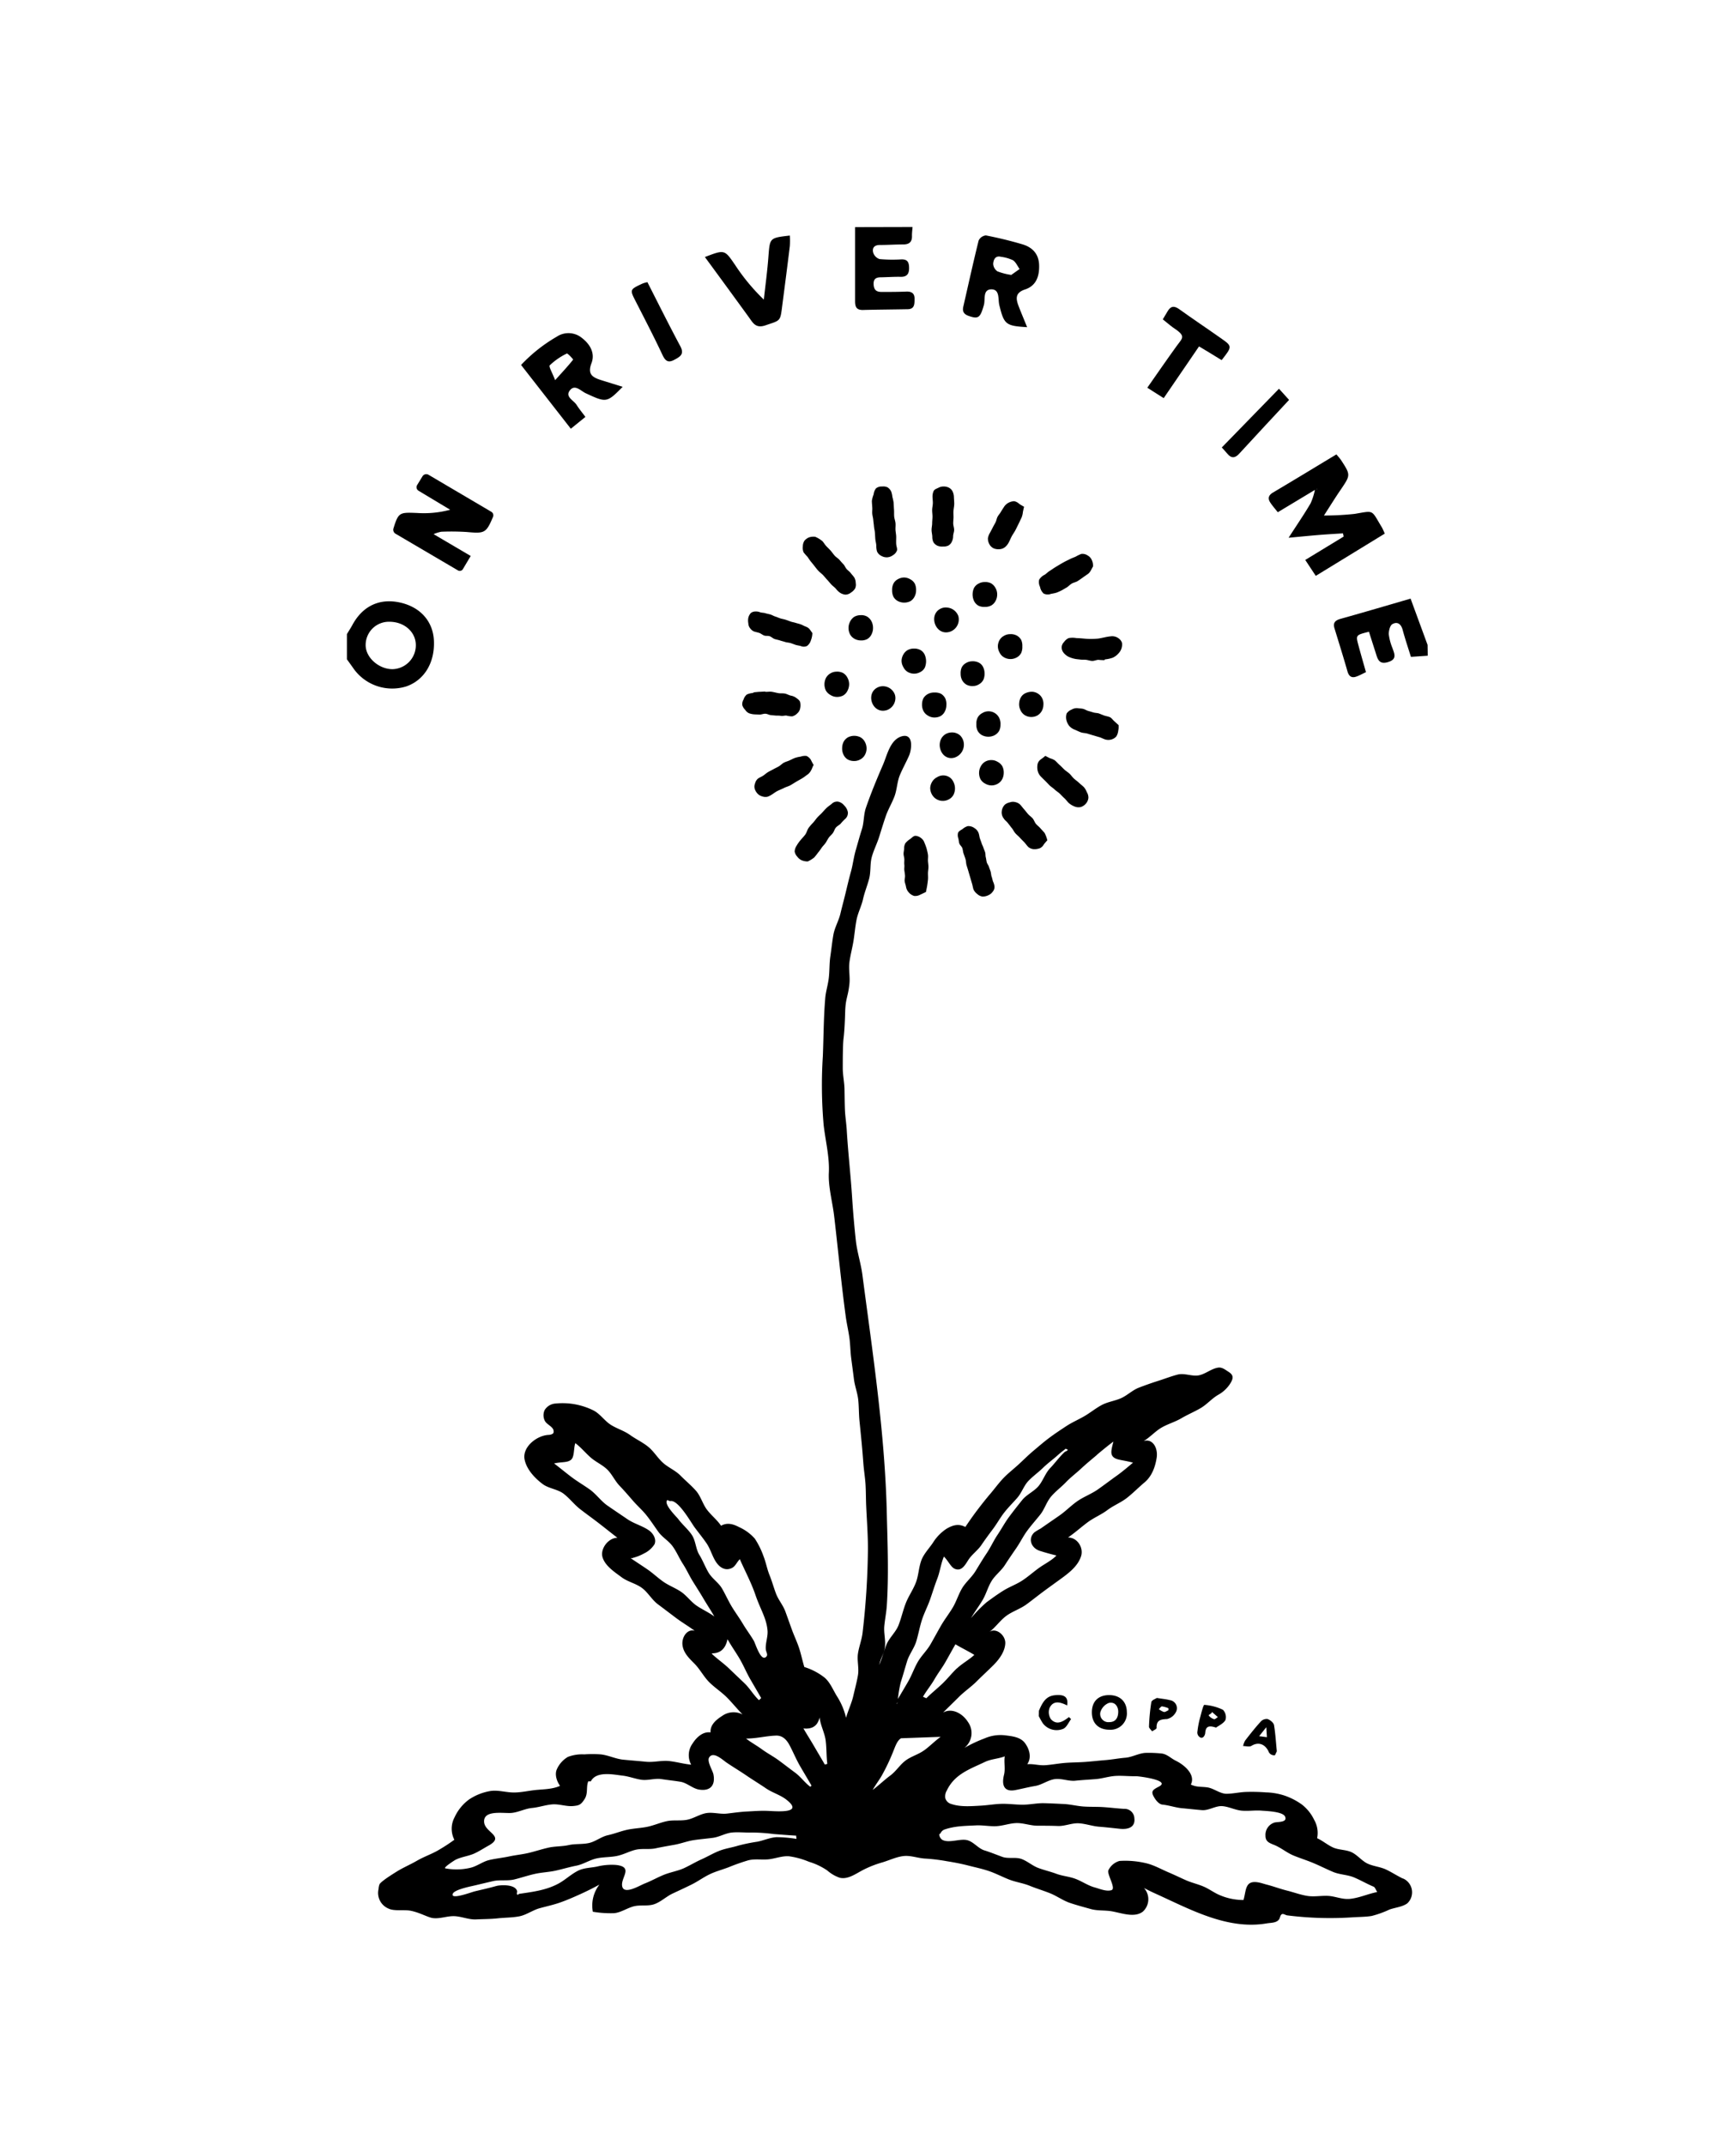 <svg id="Layer_1" data-name="Layer 1" xmlns="http://www.w3.org/2000/svg" viewBox="0 0 481.85 595.28"><path d="M389.37,521.41c-1.6-.76-3.09-1.76-4.69-2.51s-3.51-.88-5.11-1.64-2.8-2.38-4.4-3.14-3.64-.6-5.24-1.36-2.73-1.79-4.34-2.54a7.32,7.32,0,0,0-.84-5.12,11.82,11.82,0,0,0-3.37-4.21,18.51,18.51,0,0,0-4.78-2.48,17.86,17.86,0,0,0-5.23-.91,51.36,51.36,0,0,0-5.42-.13c-1.83.05-3.66.5-5.48.52s-3.58-1.53-5.37-1.78-2.87,0-4.57-.78c1.36-2.61-1.56-5.34-4.2-6.63-1.33-.65-2.49-1.89-4-2a33.61,33.61,0,0,0-4.48-.16c-1.85.14-3.63,1.19-5.47,1.34s-3.68.51-5.53.66-3.69.36-5.54.5-3.71.13-5.56.27-3.68.5-5.53.64-3.24-.41-5.09-.27c1.22-1.77.68-4-.55-5.75s-3.45-2-5.45-2.25a11,11,0,0,0-5.83.83,38.61,38.61,0,0,0-5.63,2.65,5.27,5.27,0,0,0,1-7.2c-1.51-2.39-4.44-4-6.91-2.61,1.54-1.54,2.88-2.82,4.42-4.36s3.39-2.77,4.93-4.32,3.15-3,4.69-4.55,3.14-3.71,3.23-6-2.62-4.47-4.46-3.12c1.73-1.27,3-3.2,4.71-4.47s3.9-1.94,5.63-3.21,3.4-2.62,5.13-3.89,3.48-2.52,5.21-3.79c2-1.51,4-3.22,4.8-5.65s-1.07-5.28-3.62-5.23c1.77-1.18,3.79-3,5.52-4.27s3.74-2.08,5.44-3.36,3.78-2.08,5.45-3.4,3.17-2.86,4.8-4.23c2.05-1.71,3-4.25,3.41-6.89s-1.07-5.42-3.63-4.62c1.74-1,3.23-2.73,5-3.75s3.75-1.56,5.48-2.58,3.61-1.8,5.34-2.81,3.11-2.66,4.84-3.67a9.3,9.3,0,0,0,3.29-3c1-1.57,1.13-2.45-.37-3.41-.92-.58-1.78-1.32-2.86-1.17-1.87.26-3.52,1.77-5.38,2.14s-4-.69-5.86-.21-3.62,1.18-5.43,1.75-3.6,1.21-5.37,1.89-3.21,2.15-4.94,2.92-3.69,1-5.37,1.9-3.16,2.13-4.79,3.08-3.4,1.7-5,2.75-3.17,2.09-4.69,3.22-2.95,2.38-4.4,3.59-2.79,2.56-4.18,3.84-2.91,2.44-4.22,3.81-2.42,2.92-3.65,4.36-2.39,2.92-3.54,4.43-2.32,3.19-3.38,4.76c-1.9-1-3.53-.5-5.24.51a12.65,12.65,0,0,0-3.79,3.93c-1.11,1.6-2.49,3.05-3.14,4.73-.77,2-.79,4.26-1.55,6.25s-2.05,3.78-2.82,5.77-1.22,4.09-2,6.08-2.65,3.55-3.41,5.53-1.14,3.49-1.91,5.48c.3-1.9,1.3-3,1.54-4.94s-.35-3.91-.17-5.82.57-3.8.7-5.72c.55-8.53.21-16.93,0-25.36-.49-22.19-3.89-44.38-6.78-66.42-.43-3.27-1.49-6.36-1.84-9.7q-.62-5.77-1-11.56c-.4-6.32-1.12-12.52-1.5-18.82-.11-1.92-.43-3.83-.51-5.75s-.08-3.84-.12-5.76-.48-3.84-.48-5.76,0-6.37.21-8.19c.27-2.1.4-5.37.46-7.49.12-3.85.78-4,1.18-7.73.21-2-.26-4,0-6s.8-3.92,1.12-5.89.48-4,.86-5.92,1.37-3.79,1.8-5.73,1.22-3.8,1.71-5.73.19-4.07.73-6,1.47-3.72,2.06-5.62,1.17-3.81,1.82-5.69,1.71-3.61,2.41-5.48.72-4,1.47-5.83,1.75-3.59,2.55-5.41,1.33-6.41-2.09-5.39c-3.21,1-4,5.36-5.18,8-1.68,3.88-3.3,7.8-4.68,11.8-.66,1.9-.51,4.08-1.13,6S238.1,234,237.52,236s-.79,4-1.32,5.9-1,3.9-1.47,5.86-1,3.88-1.47,5.86-1.57,3.79-1.93,5.78-.55,4-.85,6-.2,4-.44,6.05-.87,3.85-1,5.81c-.44,5.26-.44,10.61-.65,15.91a126.17,126.17,0,0,0,.22,19.05c.49,4.36,1.66,8.85,1.45,13.26-.2,3.92,1,8.1,1.46,12,.2,1.6.37,3.21.55,4.81.85,7.65,1.63,15.36,2.66,23,.26,1.94.71,3.86,1,5.81s.28,3.92.53,5.87.52,3.89.76,5.83,1,3.84,1.2,5.79.15,3.94.35,5.89.39,3.91.58,5.86.34,3.91.49,5.87.48,3.9.6,5.86.09,3.93.18,5.89c.18,4.07.52,8.31.48,12.38a213.85,213.85,0,0,1-1.49,22.91c-.23,1.95-1,3.83-1.28,5.77s.35,4,0,6-.86,3.85-1.3,5.77-1.47,4.08-2,6a19,19,0,0,0-2.54-6c-1.09-1.77-1.9-3.91-3.51-5.22a17.56,17.56,0,0,0-5.53-2.87c-.53-1.75-.86-3.42-1.42-5.16s-1.37-3.4-2-5.13-1.23-3.45-1.86-5.16-1.92-3.18-2.57-4.89-1.12-3.47-1.81-5.17-1-3.56-1.67-5.24a22.58,22.58,0,0,0-2.41-4.88,12.86,12.86,0,0,0-4.37-3.2c-1.63-.86-3.29-1.34-5-.38-1.13-1.66-2.66-2.82-3.88-4.41s-1.74-3.76-3.06-5.27-2.91-2.8-4.31-4.23-3.4-2.23-4.89-3.58-2.54-3.18-4.1-4.44-3.42-2.11-5.05-3.28-3.62-1.73-5.31-2.8-2.9-2.94-4.65-3.91a19.26,19.26,0,0,0-10.69-2,3.82,3.82,0,0,0-3,1.77,3.4,3.4,0,0,0,.06,3.09c.52.9,1.76,1.36,2.27,2.26a1.56,1.56,0,0,1,.1,1c-.15.37-.86.56-1.27.58-3.28.1-7.41,3.31-6.76,6.79.52,2.72,2.76,5.16,5,6.84,1.66,1.27,4.17,1.43,5.83,2.7s2.94,3,4.6,4.29,3.35,2.49,5,3.76,3.68,2.91,5.34,4.18c-2.51,0-4.87,3.09-4.11,5.47s3.27,4,5.29,5.5c1.68,1.25,3.94,1.71,5.62,2.95s2.77,3.3,4.45,4.55,3.34,2.52,5,3.77,3.53,2.34,5.21,3.59c-2.08-.64-3.66,1.78-3.4,3.94s1.79,3.63,3.33,5.18,2.54,3.57,4.07,5.11,3.4,2.72,4.93,4.26,2.82,3.17,4.34,4.71a5.46,5.46,0,0,0-5.66.42c-1.72,1.1-3.37,2.51-3.21,4.57-2.12-.28-3.86,1.31-5,3.09a5.51,5.51,0,0,0-.38,5.87c-2.12-.21-3.93-.75-6.05-1s-4.33.4-6.45.19-4.25-.37-6.37-.58-4.16-1.26-6.28-1.47a32.34,32.34,0,0,0-4.51,0,11.23,11.23,0,0,0-4.56.7,7.52,7.52,0,0,0-3.1,3.51c-.59,1.4,0,3.27.92,4.53-2,.9-4.32.93-6.46,1.12s-4.22.72-6.36.72-4.36-.73-6.45-.42a15.13,15.13,0,0,0-6,2.37,12.66,12.66,0,0,0-4,4.92,6.73,6.73,0,0,0-.07,6.25,48.85,48.85,0,0,1-4.87,3.14c-1.65.9-3.68,1.63-5.54,2.7s-3.83,1.91-5.43,2.9c-2.63,1.62-4.62,3-4.94,3.64a4.29,4.29,0,0,0-.26,1.31,4.7,4.7,0,0,0,2.69,5.38c1.71.86,4.33.22,6.4.67,2.51.54,4.7,1.85,6,2,2,.25,4-.62,6-.53s4,1,6,.9,4-.08,6-.3,4.05-.18,6-.56,3.71-1.72,5.64-2.25,3.87-.94,5.75-1.61,3.71-1.47,5.52-2.29,3.57-1.69,5.31-2.66a9.51,9.51,0,0,0-1.83,7.54,29.38,29.38,0,0,0,5.89.4c1.89-.17,3.61-1.42,5.47-1.9s4,.05,5.82-.64,3.26-2.12,5-2.93,3.46-1.61,5.17-2.45,3.28-2,5-2.84,3.57-1.31,5.37-2a56.07,56.07,0,0,1,5.41-1.91c1.86-.48,3.86-.08,5.72-.29s3.79-1,5.65-.83a22.27,22.27,0,0,1,5.49,1.52,18.37,18.37,0,0,1,5.1,2.43,10.18,10.18,0,0,0,3.42,2c2.22.54,4.31-1,6.31-2.06a29,29,0,0,1,5.61-2.22c1.92-.58,3.84-1.52,5.84-1.74s4.05.63,6.07.71a50.42,50.42,0,0,1,5.94.73c2,.32,3.92.68,5.86,1.18s3.92.91,5.8,1.55,3.68,1.59,5.55,2.33,3.92,1,5.78,1.76,3.8,1.33,5.66,2.08,3.55,2,5.44,2.65,3.87,1.16,5.8,1.71,4,.29,6,.66c2.81.53,6.21,1.81,8.49.07a4.65,4.65,0,0,0,.31-6.57c1.24.67,2.48,1.25,3.79,1.84,9.32,4.25,19.53,9.82,30.25,8,1.23-.21,2.72-.1,3.45-1.11.31-.42.31-1.16.76-1.43s1,.25,1.54.31a94.21,94.21,0,0,0,18.24.53c1.73-.11,3.5-.09,5.18-.37a26.88,26.88,0,0,0,4.89-1.76c1.61-.59,3.58-.72,5-1.74a4.2,4.2,0,0,0-1.16-6.89Zm-204.18-105c.13-.13.58.29.88.23,2.17-.43,5.73,5.95,6.71,7.27,1.1,1.49,2.29,2.93,3.34,4.47s1.53,3.43,2.51,5,2.55,2.75,4.46,1.87c1-.47,1.21-1.33,2.25-2.49,1.41,3.21,3.18,6.54,4.3,9.81,1.42,4.19,3.09,6.49,3.4,10,.15,1.72-.63,3.52-.48,5.24.06.69.64,1.43.2,1.95-1.52,1.81-3.08-3.6-3.54-4.36-.95-1.62-2.1-3.12-3.06-4.74s-2.09-3.13-3.06-4.74-1.73-3.35-2.69-5-2.73-2.74-3.7-4.35-1.62-3.42-2.6-5-1-3.81-2-5.4-2.74-3-3.88-4.57C187.81,421.05,184.14,417.49,185.19,416.41Zm8.13,29.24c-1.55-1.07-2.68-2.72-4.22-3.78s-3.35-1.72-4.88-2.77-2.91-2.38-4.44-3.44-3.11-2.06-4.65-3.12c.1-.25.44.12.54-.13a13.21,13.21,0,0,0,3.11-1.24,7,7,0,0,0,2.88-2.53c.62-1.34-.31-3-1.53-3.86-1.83-1.27-4.14-1.85-6-3.12s-3.69-2.49-5.52-3.76-3.16-3.25-5-4.54-3.51-2.25-5.22-3.56-2.83-2.26-4.59-3.6c2.1-.48,3.64-.17,4.67-1s.71-3.19,1.22-4.64c1.5,1.12,2.85,2.76,4.27,4s3.21,2,4.56,3.3,2.13,3.15,3.42,4.5,2.5,2.75,3.72,4.16,2.64,2.64,3.8,4.1,2.16,3,3.27,4.55,2.89,2.52,4,4.07,1.81,3.29,2.83,4.86,1.78,3.29,2.77,4.88,2,3.16,2.94,4.76,2.09,3.32,3,4.94C196.76,447.55,194.85,446.71,193.32,445.65ZM202.23,463c-1.48-1.4-3.17-2.55-4.64-3.95.06-.2,0,0,.09-.15,2.06,0,3.66-1.05,4.25-3.92,1,1.81,2.5,3.92,3.49,5.65s1.81,3.69,2.81,5.43,2.05,3.51,3.05,5.26c-.19.16-.43.43-.62.59-1.48-1.4-2.54-3.28-4-4.68S203.71,464.42,202.23,463ZM126.4,516.23c1.6-.82,3.46-1,5.11-1.7,1.39-.62,2.69-1.47,4-2.2,4.81-2.64-.85-3.62-1.13-6.51-.35-3.62,5.5-2.4,7.65-2.62,1.9-.19,3.72-1.19,5.63-1.37s3.76-.85,5.66-1,3.91.65,5.81.46c1.62-.16,2.11-.34,3.13-1.93s.38-3.32,1-4.87c0-.12.69,0,.75-.08,1.52-2.93,6.4-1.83,8.77-1.56,1.79.2,3.51.9,5.29,1.15s3.71-.47,5.49-.19,3.58.45,5.35.75,3.34,1.87,5.11,2.16c3.1.51,4.61-1.15,4-4.24-.22-1.07-1.85-3.6-1.19-4.66,1.15-1.86,3.75.68,4.94,1.48,1.78,1.2,3.64,2.31,5.41,3.52s3.63,2.33,5.41,3.55,4,1.83,5.68,3.15c5.11,4-2.84,3.2-5.38,3.11-1.87-.07-3.73.09-5.59.18s-3.7.37-5.55.58-3.84-.44-5.68-.14-3.52,1.49-5.35,1.85-3.81,0-5.63.39-3.57,1.18-5.4,1.56-3.74.43-5.56.82-3.59,1.12-5.41,1.52-3.44,1.77-5.26,2.17-3.8.16-5.62.57-3.76.3-5.59.71-3.6,1-5.42,1.44-3.69.61-5.51,1-3.71.57-5.53,1-3.44,1.76-5.26,2.16a16.52,16.52,0,0,1-6.9.15C122.84,518.47,126.18,516.34,126.4,516.23Zm89.14-6.3c-1.84.11-3.55.91-5.32,1.26a47.77,47.77,0,0,0-5.32,1.09c-1.73.54-3.57.78-5.27,1.45s-3.26,1.62-4.93,2.36-3.22,1.7-4.88,2.46-3.77,1.1-5.58,1.84-3.51,1.71-5.33,2.42c-1.33.52-5.7,3.21-6.21.77s3.31-5.39-1.74-5.94a16.91,16.91,0,0,0-5.23.45c-1.73.36-3.61.34-5.24,1.13-2,1-3.59,2.58-5.52,3.62-3.42,1.82-7,2.26-10.83,2.82-.21,0-.3.34-.5.24-.38-.18,0-.7-.14-1.1-.61-1.83-4.56-1.65-5.8-1.3-2,.57-4,1-6,1.49-.89.22-6.85,2.47-6,.61.47-1.05,4.4-1.89,5.46-2.13,1.91-.43,3.81-.91,5.71-1.34s4,0,5.91-.47,3.75-1.1,5.66-1.53,3.9-.49,5.8-.91,3.8-1,5.71-1.37,3.66-1.56,5.56-2,3.94-.31,5.85-.73,3.4-1.32,5.16-1.71,3.68,0,5.45-.38,3.53-.68,5.3-1,3.49-1,5.26-1.27,3.58-.41,5.37-.65,3.49-1.3,5.28-1.47,3.64.06,5.44,0a49.66,49.66,0,0,1,6.19.43c2.06.15,4.12.33,6.18.44,0,.26.06.64.08.9A36.69,36.69,0,0,0,215.54,509.93Zm9.35-14c-1.51-1.12-2.64-2.75-4.15-3.87s-3-2.27-4.51-3.39-3.21-2-4.73-3.11-2.91-1.83-4.43-3c3,0,5.53-.73,8.33-.82,1.76-.06,2.93,1.11,3.75,2.67,1,1.88,1.81,3.87,2.87,5.71s2.17,3.66,3.23,5.51C225.14,495.72,225,495.9,224.89,495.94Zm4.05-6.16c-.94-1.63-1.91-3.25-2.89-4.94s-2.05-3.35-3.05-5.08c2.71.29,4-.95,4.47-3,.18,0-.12.1.05.14.27,2.13,1.39,4.12,1.66,6.24s.18,4.31.45,6.44C229.44,489.68,229.13,489.71,228.94,489.78Zm50-2.61c0,.07,0,.14,0,.21C278.91,487.24,278.87,487.08,279,487.17Zm-13.34-24.09c-1.43,1.36-2.65,2.95-4.1,4.32s-3,2.6-4.4,4c-.2-.17-.7-.28-.9-.45.94-1.65,2.23-3.18,3.17-4.82s2.13-3.18,3.06-4.81,1.84-3.3,2.76-4.91c1.6.95,3.32,1.78,5.25,2.93C269.05,460.66,267.08,461.7,265.63,463.08Zm38.83-59.24c1.45-1.22,3.06-2.55,4.61-3.7-.62,2.48-1.05,3.83.5,4.65.89.48,2.68.58,4.94,1.2-1.54,1.31-3.09,2.61-4.56,3.66-1.74,1.24-3.44,2.54-5.19,3.77s-3.84,2-5.59,3.19-3.26,2.78-5,4-3.52,2.42-5.26,3.65a16.36,16.36,0,0,0-1.77,1.08c-1.87,1.72-.91,4.35,1.5,5.13,1.27.4,2.87.87,4.62,1.29-1.34,1.42-3.44,2.41-5,3.56s-3,2.43-4.58,3.45-3.47,1.7-5.1,2.71-3.23,2.17-4.77,3.31a39,39,0,0,0-4.26,4.35c.95-1.66,2.28-3.42,3.24-5.06s1.46-3.58,2.45-5.21,2.66-2.83,3.69-4.43,2.11-3.17,3.19-4.74,1.92-3.31,3.05-4.84,2.4-2.95,3.59-4.44,1.75-3.52,3-5,2.81-2.61,4.14-4,2.86-2.52,4.26-3.83S303,405.07,304.46,403.84ZM250,467c.62-1.94,1.17-3.91,1.76-5.86s2-3.66,2.58-5.61.94-4,1.56-5.92,1.6-3.77,2.27-5.69,1.26-3.87,2-5.78,1-4.22,1.83-6.09c1.21,1.2,1.93,2.94,3,3.39,1.83.78,2.79-.89,3.74-2.41s2.63-2.67,3.66-4.19,2.12-3,3.21-4.45,2-3.11,3.11-4.54,2.44-2.73,3.65-4.12,1.8-3.33,3.06-4.66,2.8-2.41,4.12-3.7,2.83-2.35,4.19-3.59c.66-.6,1.37-1.12,2.08-1.68.13.12.43.19.56.31-.13.35-.7.44-.94.67-1.44,1.36-2.6,3-3.95,4.41s-2,3.53-3.24,5-3.31,2.34-4.54,3.88-2.45,3.07-3.62,4.65-2.1,3.33-3.22,5-1.89,3.45-3,5.1-2.09,3.31-3.13,5-2.66,3-3.67,4.67-1.58,3.63-2.57,5.32-2.28,3.32-3.28,5.05-1.95,3.51-2.95,5.25-2.54,3.16-3.54,4.9-1.65,3.67-2.65,5.41-1.91,3.23-2.85,4.85A34.07,34.07,0,0,1,250,467Zm-.95,5.41c0,.23.07.44-.17.57C249,472.8,249,472.61,249.06,472.42Zm7.53,13.36c-1.58,1.18-3.63,1.71-5.21,2.88s-2.66,3-4.25,4.17-3.31,2.82-4.9,4c.75-1.33,1.85-2.8,2.49-3.92a55.59,55.59,0,0,0,3.08-6.42c.66-1.6,1.17-3.31,2.3-4l11-.4C259.5,483.23,258.15,484.62,256.59,485.78Zm117.85,41.3c-1.94.15-3.88-.74-5.79-.84s-3.9.31-5.81,0-3.72-1-5.61-1.47-3.68-1.16-5.55-1.64c-.65-.16-1.29-.39-1.94-.54-4.27-1-3.75,2-4.58,4.79a16.62,16.62,0,0,1-6.45-1.29c-1.61-.64-3-1.74-4.61-2.43s-3.31-1.06-4.9-1.76-3.13-1.46-4.73-2.14c-2.18-.92-4.3-2.16-6.57-2.64a24.78,24.78,0,0,0-7.15-.58,4.85,4.85,0,0,0-3.08,2.58c-.48,1.13,2.24,5.11.82,5.54s-3.32-.41-4.6-.76c-2-.54-3.67-1.8-5.59-2.47-1.64-.58-3.44-.71-5.07-1.32s-3.36-1-5-1.61-3-1.87-4.65-2.49-3.72,0-5.36-.6-3.3-1.28-5-1.81-3-2.4-4.77-2.83c-2-.5-5.11.95-6.94-.12a2,2,0,0,1-.8-1.43c0-.14.3-.26.37-.39a2,2,0,0,1,1.05-1c2.92-1,5.56-1,8.63-1.15,1.9-.12,3.83.29,5.74.21s3.8-.83,5.7-.86,3.82.72,5.73.73,3.81,0,5.71.08,3.87-.85,5.77-.75,3.78.8,5.68.95,3.8.37,5.7.57c2.81.29,4.34-.72,4.08-2.89a2.73,2.73,0,0,0-2.91-2.64c-1.85-.11-3.7-.34-5.55-.47s-3.72-.05-5.57-.17-3.69-.61-5.54-.7-3.72-.19-5.57-.23-3.91.42-5.87.42-3.91-.29-5.86-.24-3.89.41-5.84.51c-2.61.14-5.5.4-8.05-.45a2.39,2.39,0,0,1-1.71-1.59,3.12,3.12,0,0,1,.4-2.15c2.18-4.58,6.34-5.92,10.59-7.95,1.74-.83,3.68-.85,5.5-1.55h0c-.25,1.67.21,3.49-.2,5.12-.75,3,.11,4.83,3.15,4.24,1.84-.36,3.66-.83,5.51-1.14s3.56-1.64,5.42-1.9,3.87.64,5.74.44,3.74-.29,5.61-.44,3.71-.79,5.58-.89,3.77.13,5.65.08c.7,0,9.75,1.1,6.34,2.88-1.48.77-2.26,1.18-1.55,2.58.5,1,1.47,2.33,2.54,2.43,1.84.18,3.63.84,5.46,1s3.67.38,5.51.53,3.8-1.25,5.63-1.11,3.61,1.11,5.45,1.26,3.71-.16,5.54,0c1.24.1,5.82.23,6.43,1.64.71,1.64-1.89,1.42-2.89,1.64a3.57,3.57,0,0,0-2.55,3.66c0,1.63,1,2,2.5,2.6,1.83.76,3.42,2.13,5.25,2.89s3.75,1.35,5.58,2.12,3.61,1.68,5.44,2.45,4,.76,5.83,1.53,3.56,1.79,5.4,2.56c.39.17.54.66,1,1.49C379.62,525.68,377.1,526.88,374.44,527.08Z"/><path d="M270.56,229.91a2.88,2.88,0,0,0-1.93-.61,3.81,3.81,0,0,0-1.47.82c-.5.32-1.07.58-1.25,1.07a2.71,2.71,0,0,0,.09,1.53c.12.46.13,1,.28,1.42s.66.81.82,1.26.18,1,.32,1.42.4,1.09.57,1.65.13,1.16.3,1.72.35,1.1.51,1.66.32,1.11.49,1.67.31,1.11.49,1.67.24,1.14.43,1.69a3.19,3.19,0,0,0,1,1.23,2.75,2.75,0,0,0,1.48.74,3.65,3.65,0,0,0,1.71-.4,2.9,2.9,0,0,0,1.18-1,2,2,0,0,0,.46-1.33,4,4,0,0,0-.38-1.36c-.18-.46-.25-1-.41-1.42s-.16-1-.3-1.45-.33-.86-.46-1.3-.49-.82-.61-1.27-.14-.91-.26-1.35-.05-.94-.18-1.38-.34-.86-.48-1.3-.39-.85-.52-1.29-.32-.86-.46-1.3-.17-.9-.31-1.34A2.69,2.69,0,0,0,270.56,229.91Z"/><path d="M218,172c-.46-.15-.95-.21-1.42-.36s-.91-.37-1.38-.51-.9-.43-1.37-.57-1-.22-1.42-.36-1-.11-1.44-.26a3,3,0,0,0-1.28-.21,2.13,2.13,0,0,0-1.28.41,3.12,3.12,0,0,0-.7,1.32,4.11,4.11,0,0,0,0,1.56,2.31,2.31,0,0,0,.5,1.37,2.46,2.46,0,0,0,1.1.89c.48.16,1,.25,1.46.41s.89.56,1.37.72,1,0,1.51.19.88.61,1.36.77,1,.23,1.46.39,1,.28,1.45.43,1,.16,1.48.3,1,.36,1.43.5,1,.2,1.47.34a2.07,2.07,0,0,0,1.73-.05,3.07,3.07,0,0,0,1.06-1.59,5.69,5.69,0,0,0,.39-2c-.19-.21-.48-.7-.82-1.11a2.48,2.48,0,0,0-1.08-.68c-.46-.17-.89-.45-1.35-.61s-.94-.26-1.41-.41-1-.22-1.42-.38S218.44,172.14,218,172Z"/><path d="M222.56,238.8a4.61,4.61,0,0,0,1.61.31A7.64,7.64,0,0,0,226,238a16.84,16.84,0,0,0,1.06-1.34c.37-.43.69-.89,1-1.35s.76-.86,1.08-1.33.57-1,.89-1.46.8-.83,1.14-1.29.47-1.07.83-1.51.94-.69,1.33-1.09a13.84,13.84,0,0,1,1.17-1.25,2.22,2.22,0,0,0,.84-1.92,3.47,3.47,0,0,0-1-1.87,3,3,0,0,0-1.64-1.07,2.11,2.11,0,0,0-1.82.57c-.47.4-1,.73-1.45,1.16s-.84.89-1.26,1.34-.9.85-1.31,1.31-.76,1-1.16,1.44a12.47,12.47,0,0,0-1.3,1.51c-.36.56-.5,1.26-.89,1.8s-.88,1-1.29,1.52a10.21,10.21,0,0,0-1.15,1.63,3.17,3.17,0,0,0-.5,1.54,2.69,2.69,0,0,0,.73,1.44A3,3,0,0,0,222.56,238.8Z"/><path d="M248.56,145.24c-.05-.64-.32-1.26-.37-1.9s0-1.29-.05-1.93-.06-1.28-.11-1.92a11.32,11.32,0,0,0-.33-1.53,6.94,6.94,0,0,0-.33-1.51,2.77,2.77,0,0,0-1-1.17,2.7,2.7,0,0,0-1.51-.24,2.46,2.46,0,0,0-1.71.51,3.23,3.23,0,0,0-.66,1.67A8.22,8.22,0,0,0,242,139c0,.55.07,1.17.11,1.86.05.54-.06,1.14,0,1.75s.23,1.13.28,1.73.14,1.15.19,1.75.21,1.14.26,1.73.06,1.16.11,1.75.22,1.15.27,1.74a6.23,6.23,0,0,0,.2,1.73,2.51,2.51,0,0,0,1.18,1.24,3,3,0,0,0,1.69.41,3,3,0,0,0,1.58-.6,2.51,2.51,0,0,0,1.11-1.34c.12-.48-.19-1.09-.23-1.75s0-1.29,0-1.93-.14-1.27-.19-1.91S248.62,145.88,248.56,145.24Z"/><path d="M224.14,154.56c.31.45.59.91.94,1.33s.69.84,1,1.24.7.92,1.1,1.34.88.75,1.28,1.17.75.88,1.14,1.29.75.88,1.14,1.3.9.75,1.27,1.18a5.3,5.3,0,0,0,1.16,1.12,3.22,3.22,0,0,0,1.54.52,2.59,2.59,0,0,0,1.5-.58,3.68,3.68,0,0,0,1.12-1.1,2.51,2.51,0,0,0,.19-1.53,3.19,3.19,0,0,0-.39-1.53c-.3-.44-.68-.83-1-1.25s-.8-.73-1.15-1.13-.55-1-.91-1.35-.72-.79-1.07-1.19-.95-.74-1.34-1.18-.72-.94-1.11-1.38-.83-.84-1.23-1.27-.69-1-1.1-1.4a8.16,8.16,0,0,0-1.93-1.16,3.89,3.89,0,0,0-1.59.11,3.19,3.19,0,0,0-1.38.93,2.81,2.81,0,0,0-.48,1.59,3.19,3.19,0,0,0,.21,1.68A13.75,13.75,0,0,0,224.14,154.56Z"/><path d="M251.1,244.57c.05.5.28,1,.36,1.48a3.07,3.07,0,0,0,.76,1.63,3.14,3.14,0,0,0,1.53,1,2.9,2.9,0,0,0,1.66-.34c.58-.26,1.16-.57,1.59-.74.11-.58.25-1.15.34-1.71s.17-1.16.23-1.72,0-1.17,0-1.74.12-1.16.13-1.73-.1-1.15-.13-1.72.08-1.17,0-1.74-.24-1.13-.37-1.69a16.84,16.84,0,0,0-.6-1.63,2.61,2.61,0,0,0-.94-1.3,2.9,2.9,0,0,0-1.54-.63c-.52,0-1,.51-1.49.89a5.66,5.66,0,0,0-1.31,1.14,2.86,2.86,0,0,0-.37,1.45c0,.51-.16,1-.15,1.54s.2,1,.21,1.51-.06,1,0,1.51-.06,1,0,1.51.16,1,.19,1.51S251.05,244.07,251.1,244.57Z"/><path d="M210.3,220.32a2.74,2.74,0,0,0,1.26.73,2.68,2.68,0,0,0,1.46.1,5.19,5.19,0,0,0,1.32-.68c.54-.33,1-.72,1.6-1s1.16-.49,1.72-.78,1.2-.43,1.75-.74,1.08-.67,1.64-1,1.11-.62,1.66-.95,1-.73,1.56-1.1a3.7,3.7,0,0,0,.93-1.21c.24-.42.32-.87.64-1.35a14.2,14.2,0,0,1-.74-1.38,2.88,2.88,0,0,0-1.22-1.13,3.56,3.56,0,0,0-1.64.18,8.81,8.81,0,0,0-1.61.37c-.52.2-1,.46-1.52.7s-1.07.36-1.56.63-.88.71-1.37,1-1,.51-1.5.79-1,.51-1.49.8-.9.69-1.37,1-1,.49-1.47.84a2.59,2.59,0,0,0-.78,1.33,2.3,2.3,0,0,0-.08,1.51A3.57,3.57,0,0,0,210.3,220.32Z"/><path d="M291.33,218c.45.41,1,.75,1.41,1.15s1,.74,1.41,1.14.84.88,1.29,1.28.79.93,1.24,1.34a5.36,5.36,0,0,0,1.55.93A2.83,2.83,0,0,0,300,224a3.11,3.11,0,0,0,1.45-1,2.8,2.8,0,0,0,.65-1.54,2.87,2.87,0,0,0-.43-1.57,4.7,4.7,0,0,0-.86-1.45c-.44-.41-.92-.79-1.36-1.2s-.95-.76-1.4-1.17-.77-.94-1.22-1.35-1-.73-1.42-1.13-.85-.87-1.31-1.27-.84-.86-1.3-1.26a5.16,5.16,0,0,0-1.34-.59c-.41-.18-.84-.43-1.33-.67-.39.37-.86.7-1.27,1a2.2,2.2,0,0,0-.86,1.27,4.52,4.52,0,0,0,0,1.76,3.46,3.46,0,0,0,.78,1.58c.42.44.85.86,1.28,1.28S290.89,217.55,291.33,218Z"/><path d="M258.57,147.11c0,.62.18,1.23.2,1.85a3.48,3.48,0,0,0,.31,1.53,2.54,2.54,0,0,0,1.16,1,3.35,3.35,0,0,0,1.5.21,3.15,3.15,0,0,0,1.47-.26,2.3,2.3,0,0,0,1-1.12,3.35,3.35,0,0,0,.34-1.47c0-.59.28-1.18.28-1.77s-.24-1.19-.25-1.78.08-1.19.08-1.78-.05-1.24,0-1.85.2-1.24.2-1.86-.07-1.23-.09-1.85a4,4,0,0,0-.35-1.53,2.42,2.42,0,0,0-1.08-1.09,3.28,3.28,0,0,0-1.51-.31,3,3,0,0,0-1.44.4c-.49.23-1,.39-1.25.86a3.73,3.73,0,0,0-.31,1.55c0,.61.11,1.23.09,1.85s-.18,1.23-.19,1.85.09,1.24.09,1.85-.09,1.24-.09,1.86S258.56,146.49,258.57,147.11Z"/><path d="M300.89,177.25c-.71-.06-1.42-.12-2.13-.14a6.1,6.1,0,0,0-2.13,0,3.15,3.15,0,0,0-1.29,1.09,2.27,2.27,0,0,0-.67,1.48,2.46,2.46,0,0,0,.6,1.57,4.35,4.35,0,0,0,1.32,1.05,8.24,8.24,0,0,0,1.61.54c.56.13,1.14.16,1.66.23s1.12,0,1.67.08,1.1.29,1.65.3,1.11-.28,1.67-.31a15.57,15.57,0,0,0,1.67.09c.08,0,.14-.2.22-.21a9.34,9.34,0,0,0,2.11-.46,4.83,4.83,0,0,0,1.7-1.31,3.44,3.44,0,0,0,.74-1.3,3.5,3.5,0,0,0,.13-1.53,2.43,2.43,0,0,0-.91-1.22,3,3,0,0,0-2-.6,15,15,0,0,0-2.11.35c-.6.11-1.21.27-1.82.32s-1.23.08-1.84.08S301.5,177.31,300.89,177.25Z"/><path d="M288.68,162.91a3.26,3.26,0,0,0,1,1.84,2.62,2.62,0,0,0,2.09.07,11.45,11.45,0,0,0,1.52-.33c.47-.19.95-.4,1.41-.64s.9-.52,1.34-.77.91-.77,1.41-1.08,1.15-.39,1.64-.7,1-.66,1.46-1,1-.69,1.43-1c.77-.56,1.07-1.63,1.41-2.06a3.77,3.77,0,0,0-.32-1.73,2.61,2.61,0,0,0-1.16-1.32,2.53,2.53,0,0,0-1.78-.44,11.08,11.08,0,0,0-1.59.77c-.54.23-1.09.42-1.61.69s-1.07.51-1.57.79-.93.52-1.39.8-.91.54-1.36.83-.88.6-1.33.88-.82.69-1.28,1a3.63,3.63,0,0,0-1.57,1.4A3,3,0,0,0,288.68,162.91Z"/><path d="M212.44,198.11c.49,0,1,.33,1.45.37l1.46.14c.48,0,1,0,1.46.08s1-.13,1.49-.08a5.72,5.72,0,0,0,1.62.21,3,3,0,0,0,1.4-.85,2.44,2.44,0,0,0,.78-1.39,4.13,4.13,0,0,0,0-1.67c-.15-.55-.66-.87-1.1-1.21a3.43,3.43,0,0,0-1.45-.62c-.6-.12-1.15-.49-1.75-.59s-1.23,0-1.83-.12-1.18-.28-1.78-.37-1.22.06-1.82,0c0,.08,0-.15,0-.07l-1.43.08c-.48,0-1,.09-1.44.11-.22,0-.42.18-.64.23a4.88,4.88,0,0,0-1.58.42,2.87,2.87,0,0,0-.88,1.35,2.55,2.55,0,0,0-.37,1.56,2.85,2.85,0,0,0,.79,1.31,2.49,2.49,0,0,0,1.15,1,5.78,5.78,0,0,0,1.53.29l1.47.05C211.45,198.3,212,198.08,212.44,198.11Z"/><path d="M279.78,228.49c.37.45.7.92,1.07,1.37s.6,1,1,1.45.86.79,1.24,1.22.81.83,1.21,1.25.71.91,1.12,1.32a2.68,2.68,0,0,0,1.58.6,4.25,4.25,0,0,0,1.64-.27,2.37,2.37,0,0,0,1.06-1c.29-.41.68-.84,1-1.19a8.65,8.65,0,0,0-.77-2.06c-.37-.44-.79-.85-1.16-1.29s-.87-.78-1.24-1.23-.53-1.07-.91-1.51-.89-.76-1.27-1.19-.72-.91-1.11-1.34-.72-.91-1.12-1.33a2.82,2.82,0,0,0-1.34-.66,2.41,2.41,0,0,0-1.43.06,3.51,3.51,0,0,0-1.38.6,3,3,0,0,0-.92,1.91,2.7,2.7,0,0,0,.57,2C278.92,227.7,279.42,228,279.78,228.49Z"/><path d="M305.18,204.62c.56.16,1.08.49,1.64.64a3.06,3.06,0,0,0,1.65,0,2.8,2.8,0,0,0,1.39-.87,3.74,3.74,0,0,0,.52-1.55,5.09,5.09,0,0,0,.09-1.59c-.3-.26-.75-.67-1.24-1.12s-.74-.91-1.27-1.11-1-.25-1.48-.42-1-.4-1.44-.56-1-.13-1.52-.28-1-.3-1.47-.43-.95-.46-1.44-.58-1-.09-1.54-.19a2.83,2.83,0,0,0-1.65.41,2.91,2.91,0,0,0-1.36,1.07,3.49,3.49,0,0,0-.06,1.86,4.08,4.08,0,0,0,.83,1.65,3.91,3.91,0,0,0,1.52,1c.58.24,1.16.55,1.73.74s1.18.16,1.74.33,1.11.35,1.68.51S304.61,204.47,305.18,204.62Z"/><path d="M281.44,139.11a4,4,0,0,0-1.62.49,3.42,3.42,0,0,0-1.19,1.17c-.29.44-.58.89-.85,1.35s-.65.86-.9,1.33-.31,1.05-.55,1.52-.52.93-.76,1.41-.5.94-.74,1.42a4.45,4.45,0,0,0-.62,1.59,3.21,3.21,0,0,0,.41,1.67,2.59,2.59,0,0,0,1.25,1.17,3.52,3.52,0,0,0,1.63.2,2.57,2.57,0,0,0,1.48-.59,4.1,4.1,0,0,0,1-1.25c.31-.57.54-1.18.85-1.75s.7-1.09,1-1.66.58-1.16.87-1.74.55-1.17.84-1.76a5.35,5.35,0,0,0,.37-1.48c.07-.47.21-1,.33-1.54-.48-.27-1-.56-1.39-.85A2.72,2.72,0,0,0,281.44,139.11Z"/><path d="M238.77,210.8a3.13,3.13,0,0,0,1.29-1.26,3.67,3.67,0,0,0,.47-1.77,3.85,3.85,0,0,0-.44-1.79,3.15,3.15,0,0,0-1.25-1.33,3.87,3.87,0,0,0-3.47,0,3.15,3.15,0,0,0-1.22,1.26,3.87,3.87,0,0,0-.4,1.7,3.8,3.8,0,0,0,.34,1.79,3.15,3.15,0,0,0,1.17,1.38,3.56,3.56,0,0,0,1.76.45A3.37,3.37,0,0,0,238.77,210.8Z"/><path d="M271.36,199.18A3.73,3.73,0,0,0,271,201a3.8,3.8,0,0,0,.33,1.79,3.06,3.06,0,0,0,1.28,1.29,3.85,3.85,0,0,0,3.44,0,3.28,3.28,0,0,0,1.27-1.21,3.65,3.65,0,0,0,.38-1.71,3.74,3.74,0,0,0-.31-1.79,3.32,3.32,0,0,0-1.19-1.4,3.3,3.3,0,0,0-3.54-.05A3.1,3.1,0,0,0,271.36,199.18Z"/><path d="M278.18,216.26a3.81,3.81,0,0,0,.42-1.76,3.71,3.71,0,0,0-.38-1.79,3.12,3.12,0,0,0-1.32-1.25,3.27,3.27,0,0,0-1.74-.49,3.45,3.45,0,0,0-1.71.44,3.24,3.24,0,0,0-1.21,1.28,3.7,3.7,0,0,0-.48,1.71,3.93,3.93,0,0,0,.36,1.82,3.09,3.09,0,0,0,1.31,1.27,3.52,3.52,0,0,0,1.74.51,3.48,3.48,0,0,0,1.75-.45A3.13,3.13,0,0,0,278.18,216.26Z"/><path d="M263.55,215.74a3.18,3.18,0,0,0-3.47,0,3.2,3.2,0,0,0-1.33,1.22,3.7,3.7,0,0,0-.56,1.76,3.77,3.77,0,0,0,.47,1.78,3.45,3.45,0,0,0,4.72,1.36,3,3,0,0,0,1.28-1.26,4,4,0,0,0,0-3.52A3.19,3.19,0,0,0,263.55,215.74Z"/><path d="M256.36,193.72a3.77,3.77,0,0,0-.44,1.72,3.83,3.83,0,0,0,.34,1.78,3,3,0,0,0,1.19,1.34,3.46,3.46,0,0,0,1.71.59,3.86,3.86,0,0,0,1.81-.34,3,3,0,0,0,1.26-1.29,3.84,3.84,0,0,0,.45-1.75,4.07,4.07,0,0,0-.26-1.82,3.17,3.17,0,0,0-1.23-1.38,3.7,3.7,0,0,0-1.8-.35,3.6,3.6,0,0,0-1.7.34A3.32,3.32,0,0,0,256.36,193.72Z"/><path d="M283.46,181.2a4,4,0,0,0,.3-1.79,3.82,3.82,0,0,0-.32-1.8,3.11,3.11,0,0,0-1.33-1.26,3.53,3.53,0,0,0-1.78-.33,3.27,3.27,0,0,0-1.66.46,3.16,3.16,0,0,0-1.25,1.21,3.65,3.65,0,0,0-.45,1.71,3.61,3.61,0,0,0,.49,1.75,3,3,0,0,0,1.22,1.3,3.57,3.57,0,0,0,1.75.48,3.61,3.61,0,0,0,1.76-.44A2.88,2.88,0,0,0,283.46,181.2Z"/><path d="M230.5,192.9a3.4,3.4,0,0,0,1.74.54,3.68,3.68,0,0,0,1.8-.4,3.07,3.07,0,0,0,1.22-1.37,4,4,0,0,0,.43-1.79,3.84,3.84,0,0,0-.48-1.79,3.15,3.15,0,0,0-1.26-1.32,3.57,3.57,0,0,0-1.79-.34,3.31,3.31,0,0,0-1.66.47,3.4,3.4,0,0,0-1.23,1.24,4,4,0,0,0-.06,3.49A3.28,3.28,0,0,0,230.5,192.9Z"/><path d="M252,180.4a3.19,3.19,0,0,0-1.27,1.28,3.64,3.64,0,0,0-.49,1.76,3.54,3.54,0,0,0,.5,1.73,3.21,3.21,0,0,0,1.21,1.34,3.67,3.67,0,0,0,1.78.48,3.55,3.55,0,0,0,1.7-.45,2.86,2.86,0,0,0,1.26-1.22,4.59,4.59,0,0,0,0-3.54,2.83,2.83,0,0,0-1.19-1.34,3.58,3.58,0,0,0-1.76-.42A3.66,3.66,0,0,0,252,180.4Z"/><path d="M241.94,176a3.89,3.89,0,0,0,.38-1.78,4,4,0,0,0-.44-1.79,3.34,3.34,0,0,0-1.28-1.33,3.39,3.39,0,0,0-1.81-.35,3.58,3.58,0,0,0-1.71.47,3.47,3.47,0,0,0-1.15,1.36,3.88,3.88,0,0,0,0,3.47,3.17,3.17,0,0,0,1.27,1.27,3.69,3.69,0,0,0,1.75.44,3.53,3.53,0,0,0,1.79-.39A3,3,0,0,0,241.94,176Z"/><path d="M261.59,168.74c-4.23,1.37-2.09,8,2.14,6.59A3.6,3.6,0,0,0,266,171a3.64,3.64,0,0,0-3.17-2.37A3.3,3.3,0,0,0,261.59,168.74Z"/><path d="M271.59,162a2.94,2.94,0,0,0-1.25,1.22,4.33,4.33,0,0,0,0,3.55,3,3,0,0,0,1.24,1.35,3.67,3.67,0,0,0,1.8.33,3.53,3.53,0,0,0,1.77-.4,3.14,3.14,0,0,0,1.22-1.33,3.69,3.69,0,0,0,.41-1.76,3.47,3.47,0,0,0-.46-1.74,3.31,3.31,0,0,0-1.25-1.32,3.56,3.56,0,0,0-1.8-.34A3.36,3.36,0,0,0,271.59,162Z"/><path d="M246.2,197.09a3.57,3.57,0,0,0,2.32-3.08,3.15,3.15,0,0,0-.14-1.22,3.53,3.53,0,0,0-4.3-2.18C239.91,192,242,198.45,246.2,197.09Z"/><path d="M268.28,190.05a3.42,3.42,0,0,0,1.77.37,3.19,3.19,0,0,0,1.71-.5,3,3,0,0,0,1.22-1.31,4.09,4.09,0,0,0,.29-1.79,3.82,3.82,0,0,0-.43-1.74,2.68,2.68,0,0,0-1.29-1.22,3.81,3.81,0,0,0-1.78-.31,3.37,3.37,0,0,0-1.65.49,2.83,2.83,0,0,0-1.19,1.23,3.89,3.89,0,0,0-.29,1.72,3.71,3.71,0,0,0,.39,1.76A3.2,3.2,0,0,0,268.28,190.05Z"/><path d="M252.71,160.82a3.64,3.64,0,0,0-1.74-.53,3.77,3.77,0,0,0-1.76.48,2.87,2.87,0,0,0-1.25,1.28,3.79,3.79,0,0,0-.34,1.77,4,4,0,0,0,.35,1.78,3,3,0,0,0,1.29,1.26,3.85,3.85,0,0,0,3.44,0,3.08,3.08,0,0,0,1.16-1.29,3.67,3.67,0,0,0,.41-1.69,4,4,0,0,0-.31-1.78A2.9,2.9,0,0,0,252.71,160.82Z"/><path d="M284.29,198.4A3.4,3.4,0,0,0,286,199a3.54,3.54,0,0,0,1.82-.35,3.24,3.24,0,0,0,1.31-1.26,3.68,3.68,0,0,0,.48-1.75,3.51,3.51,0,0,0-.28-1.7,3.07,3.07,0,0,0-1.09-1.32,3.33,3.33,0,0,0-1.62-.61,4.06,4.06,0,0,0-1.79.31,2.83,2.83,0,0,0-1.39,1.11,3.65,3.65,0,0,0-.55,1.72,3.49,3.49,0,0,0,.28,1.78A3.26,3.26,0,0,0,284.29,198.4Z"/><path d="M262.11,204c-2.71,2.18-.82,7.33,2.85,6.28a3.78,3.78,0,0,0,2.58-3.57,3.6,3.6,0,0,0-1-2.53,3.31,3.31,0,0,0-2.44-.88A3.45,3.45,0,0,0,262.11,204Z"/><path d="M96.29,176c.49-.81,1-1.59,1.46-2.42,2.83-5.33,7.53-7.59,13.23-6.35s9.23,5.24,9.46,10.63c.26,6.09-2.67,10.92-7.66,12.66a13.16,13.16,0,0,1-14.56-4.82c-.63-.91-1.28-1.8-1.93-2.7Zm19.13,3.08c0-3.64-3.16-6.48-7.27-6.5a6.45,6.45,0,0,0-6.66,6.49c0,3.4,3.57,6.61,7.36,6.67A6.64,6.64,0,0,0,115.42,179.08Z"/><path d="M253.29,63c-.06.83-.18,1.66-.16,2.49.05,1.7-.8,2.36-2.43,2.36-2.16,0-4.32.15-6.49.15-1.57,0-2.2.86-1.82,2.18a2.74,2.74,0,0,0,1.74,1.73,39.76,39.76,0,0,0,6,.09c1.83-.08,2.2.87,2.2,2.45s-.63,2.43-2.35,2.39-3.66.1-5.49.13c-1.39,0-2.11.49-2,2.06s.88,2,2.23,2c2.33,0,4.66,0,7-.1,1.48,0,2.15.63,2.13,2.07s0,2.8-1.92,2.83c-4.16.08-8.32.1-12.48.21-1.9,0-2.11-1.06-2.11-2.56q0-10.22,0-20.44Z"/><path d="M396.29,182l-4.67.32c-.76-2.45-1.61-4.95-2.29-7.48-.44-1.66-1.48-2.39-2.86-1.6-.66.37-1,1.82-1,2.76a14.64,14.64,0,0,0,1,3.82c.55,1.61,1.39,3.13-1.13,3.93-2.7.87-3-1-3.57-2.77s-1.2-3.76-1.8-5.63c-3.67.92-3.69.92-2.91,3.8.65,2.4,1.34,4.79,2.08,7.42-.89.41-1.73.89-2.62,1.21-1.37.5-2.12-.05-2.52-1.46-1.14-4-2.38-7.94-3.59-11.9-.52-1.71.33-2.29,1.88-2.71,6.36-1.77,12.69-3.65,19.24-5.55,1.58,4.32,3.15,8.58,4.71,12.84Z"/><path d="M365.15,135.87l-10.48,6.31c-.69-.88-1.44-1.72-2.06-2.65-.78-1.17-.55-2.07.76-2.84,5.85-3.46,11.65-7,17.56-10.56a19.31,19.31,0,0,1,1.3,1.58c2.69,4.14,2.66,4.14-.13,8.26-1.38,2-2.69,4.13-4.62,7.12a79.54,79.54,0,0,0,8.49-.45c5.6-.93,4.53-1.28,7.63,3.81a16.91,16.91,0,0,1,.75,1.67l-19.14,11.72-2.92-4.42,10.65-6.48-.18-.9c-2.32.15-4.63.28-6.94.47s-4.83.44-8.15.75c2.42-3.75,4.38-6.6,6.12-9.58a18.19,18.19,0,0,0,1.24-4l.66.07c-.06,0-.13-.1-.18-.08A1.61,1.61,0,0,0,365.15,135.87Z"/><path d="M136.38,142.06a1.13,1.13,0,0,1,.46,1.41c-1.92,4.56-2.34,4.64-7.35,4.19a67.67,67.67,0,0,0-7-.07,10,10,0,0,0-2.14.67l10.3,6.06L128.46,158a1,1,0,0,1-1.32.34l-17.36-10.2a1.27,1.27,0,0,1-.57-1.47c1.4-4.53,1.71-4.47,6.62-4.28a28.17,28.17,0,0,0,9.12-.9l-8.78-5.28a1.14,1.14,0,0,1-.39-1.57l1.49-2.44a1.23,1.23,0,0,1,1.67-.42Z"/><path d="M172.83,107.37c-4.4,4.46-4.52,4.44-10.25,1.78-1.38-.64-3-2.59-4.4-.8s1,2.72,1.84,4c.69,1.1,1.53,2.11,2.47,3.37L158.44,119,144.63,101.3a43.48,43.48,0,0,1,9.91-7.85,5.87,5.87,0,0,1,7,.37c2.3,1.78,3.68,4.27,2.63,7-1.14,3,.22,3.87,2.47,4.62C168.7,106.09,170.77,106.72,172.83,107.37Zm-18.75-1.85c2.17-2.4,3.66-4,5-5.7.06-.07-1.52-1.82-1.76-1.69a18.57,18.57,0,0,0-4.73,3.27C152.26,101.74,153.29,103.42,154.08,105.52Z"/><path d="M285.09,90.81c-5.94-.35-6.39-.74-7.71-6.09-.41-1.65.2-4.36-2.16-4.41-2.51,0-1.69,2.75-2.12,4.33-1,3.49-1.48,4-4.14,3.08-1.33-.44-1.91-1.18-1.59-2.58,1.41-6.14,2.75-12.28,4.27-18.39a2.53,2.53,0,0,1,2-1.41c3.41.67,6.8,1.48,10.13,2.47,2.76.82,4.55,2.64,4.65,5.74s-.79,5.77-3.9,6.79c-2.76.91-2.58,2.54-1.81,4.58C283.42,86.77,284.2,88.6,285.09,90.81Zm-4.4-14.5L283,74.67c-.6-.84-1.05-1.94-1.86-2.45a11.27,11.27,0,0,0-3.3-.94c-1.65-.41-2.08.88-2.17,1.94a2.7,2.7,0,0,0,1.17,2.09A17.47,17.47,0,0,0,280.69,76.31Z"/><path d="M195.65,71.34c5.49-2.1,5.45-2.08,8.36,2.16a55.68,55.68,0,0,0,8,9.66c.44-4,1-8.08,1.29-12.13.4-5,.33-5,5.93-5.65a23.33,23.33,0,0,1,0,2.9c-.7,5.76-1.45,11.51-2.2,17.27-.47,3.69-.58,3.39-4.52,4.74-2.73.94-3.48-.6-4.66-2.25C203.84,82.52,199.81,77,195.65,71.34Z"/><path d="M322.75,88.64c.51-.85.93-1.54,1.33-2.23.85-1.46,1.8-1.62,3.23-.59,3.78,2.72,7.66,5.3,11.48,8,3.3,2.3,3.28,2.33.29,6.14L335.88,98l-3.07-1.85L323,110.51l-4.55-2.89c2.76-3.94,5.36-7.72,8.05-11.45,1.79-2.49,2.87-2.78-1-5.33C324.63,90.21,323.77,89.44,322.75,88.64Z"/><path d="M179.7,78.32c3.05,6,6,11.92,9.12,17.76,1.19,2.21,0,2.9-1.6,3.76-1.81,1-2.58.31-3.38-1.4-2.34-5-4.86-9.83-7.35-14.71-1.71-3.35-1.74-3.34,1.79-5A7.92,7.92,0,0,1,179.7,78.32Z"/><path d="M355,107.9,357.8,111c-4.68,5-9.29,10-13.85,14.94-1.14,1.24-2.17,1.34-3.28,0-.63-.75-1.3-1.47-1.54-1.74Z"/><path d="M288.36,474.87c1.39-3.4,2.63-4.37,5.36-4.39,1.91,0,2.81.75,2.48,2.89-1.82-.91-3.78-1.53-4.87.66a3.49,3.49,0,0,0,.37,3.16c1.67,1.81,3.43.6,5-.59l.59.56c-.69.92-1.19,2.2-2.11,2.67a4.81,4.81,0,0,1-5.74-1.52,20.82,20.82,0,0,1-1.12-2Z"/><path d="M312.77,475.17a4.53,4.53,0,0,1-4.8,4.94c-3.05,0-4.9-1.8-4.91-4.8s1.74-4.75,4.64-4.81C310.78,470.44,312.73,472.24,312.77,475.17Zm-2.39-.22c-.08-1.43-1-2.66-2.63-2.27a4,4,0,0,0-2.34,2.61,2.28,2.28,0,0,0,2.5,2.71C309.59,478,310.41,476.86,310.38,475Z"/><path d="M354.4,486.1l-.52,1.09a1.65,1.65,0,0,1-1.81-1.13c-1.05-2.06-2.86-2.62-4.72-1.47-.56.35-1.53.05-2.31.05a5.38,5.38,0,0,1,.57-1.53c1.4-1.81,2.82-3.61,4.36-5.3a2.21,2.21,0,0,1,1.87-.67c.73.28,1.66,1,1.78,1.69C354,481.06,354.13,483.35,354.4,486.1Zm-4.91-4.2,2.16.28-.17-2.77Z"/><path d="M321.1,471.29c1.59.26,2.62.34,3.61.61a2.26,2.26,0,0,1,1.8,3.06,3.79,3.79,0,0,1-2.55,2.18c-1.86.09-3,.29-2.93,2.49,0,.29-.81.62-1.25.93-.3-.44-.88-.9-.86-1.32a55.1,55.1,0,0,1,.65-6.8C319.67,471.9,320.75,471.53,321.1,471.29Zm3.21,3.42v-.57a7.74,7.74,0,0,0-1.79-.51c-.27,0-.58.49-.87.76a4.68,4.68,0,0,0,1.4.79C323.43,475.24,323.89,474.88,324.31,474.71Z"/><path d="M337.53,479.52c-2.31-.77-2.85-.1-3,1.42,0,.48-.45,1.66-1.31,1.35a1.56,1.56,0,0,1-.85-1.74,25,25,0,0,1,.83-4.15c.29-1.13.82-3.22,1.08-3.19a14.31,14.31,0,0,1,5.17,1.37,2.92,2.92,0,0,1,.7,2.82C339.58,478.41,338.23,479,337.53,479.52Zm-1.12-4.34c-.16.6-1.07.75-.9,1a3,3,0,0,0,1.47,1c.27.08.7-.37,1.06-.57Z"/></svg>